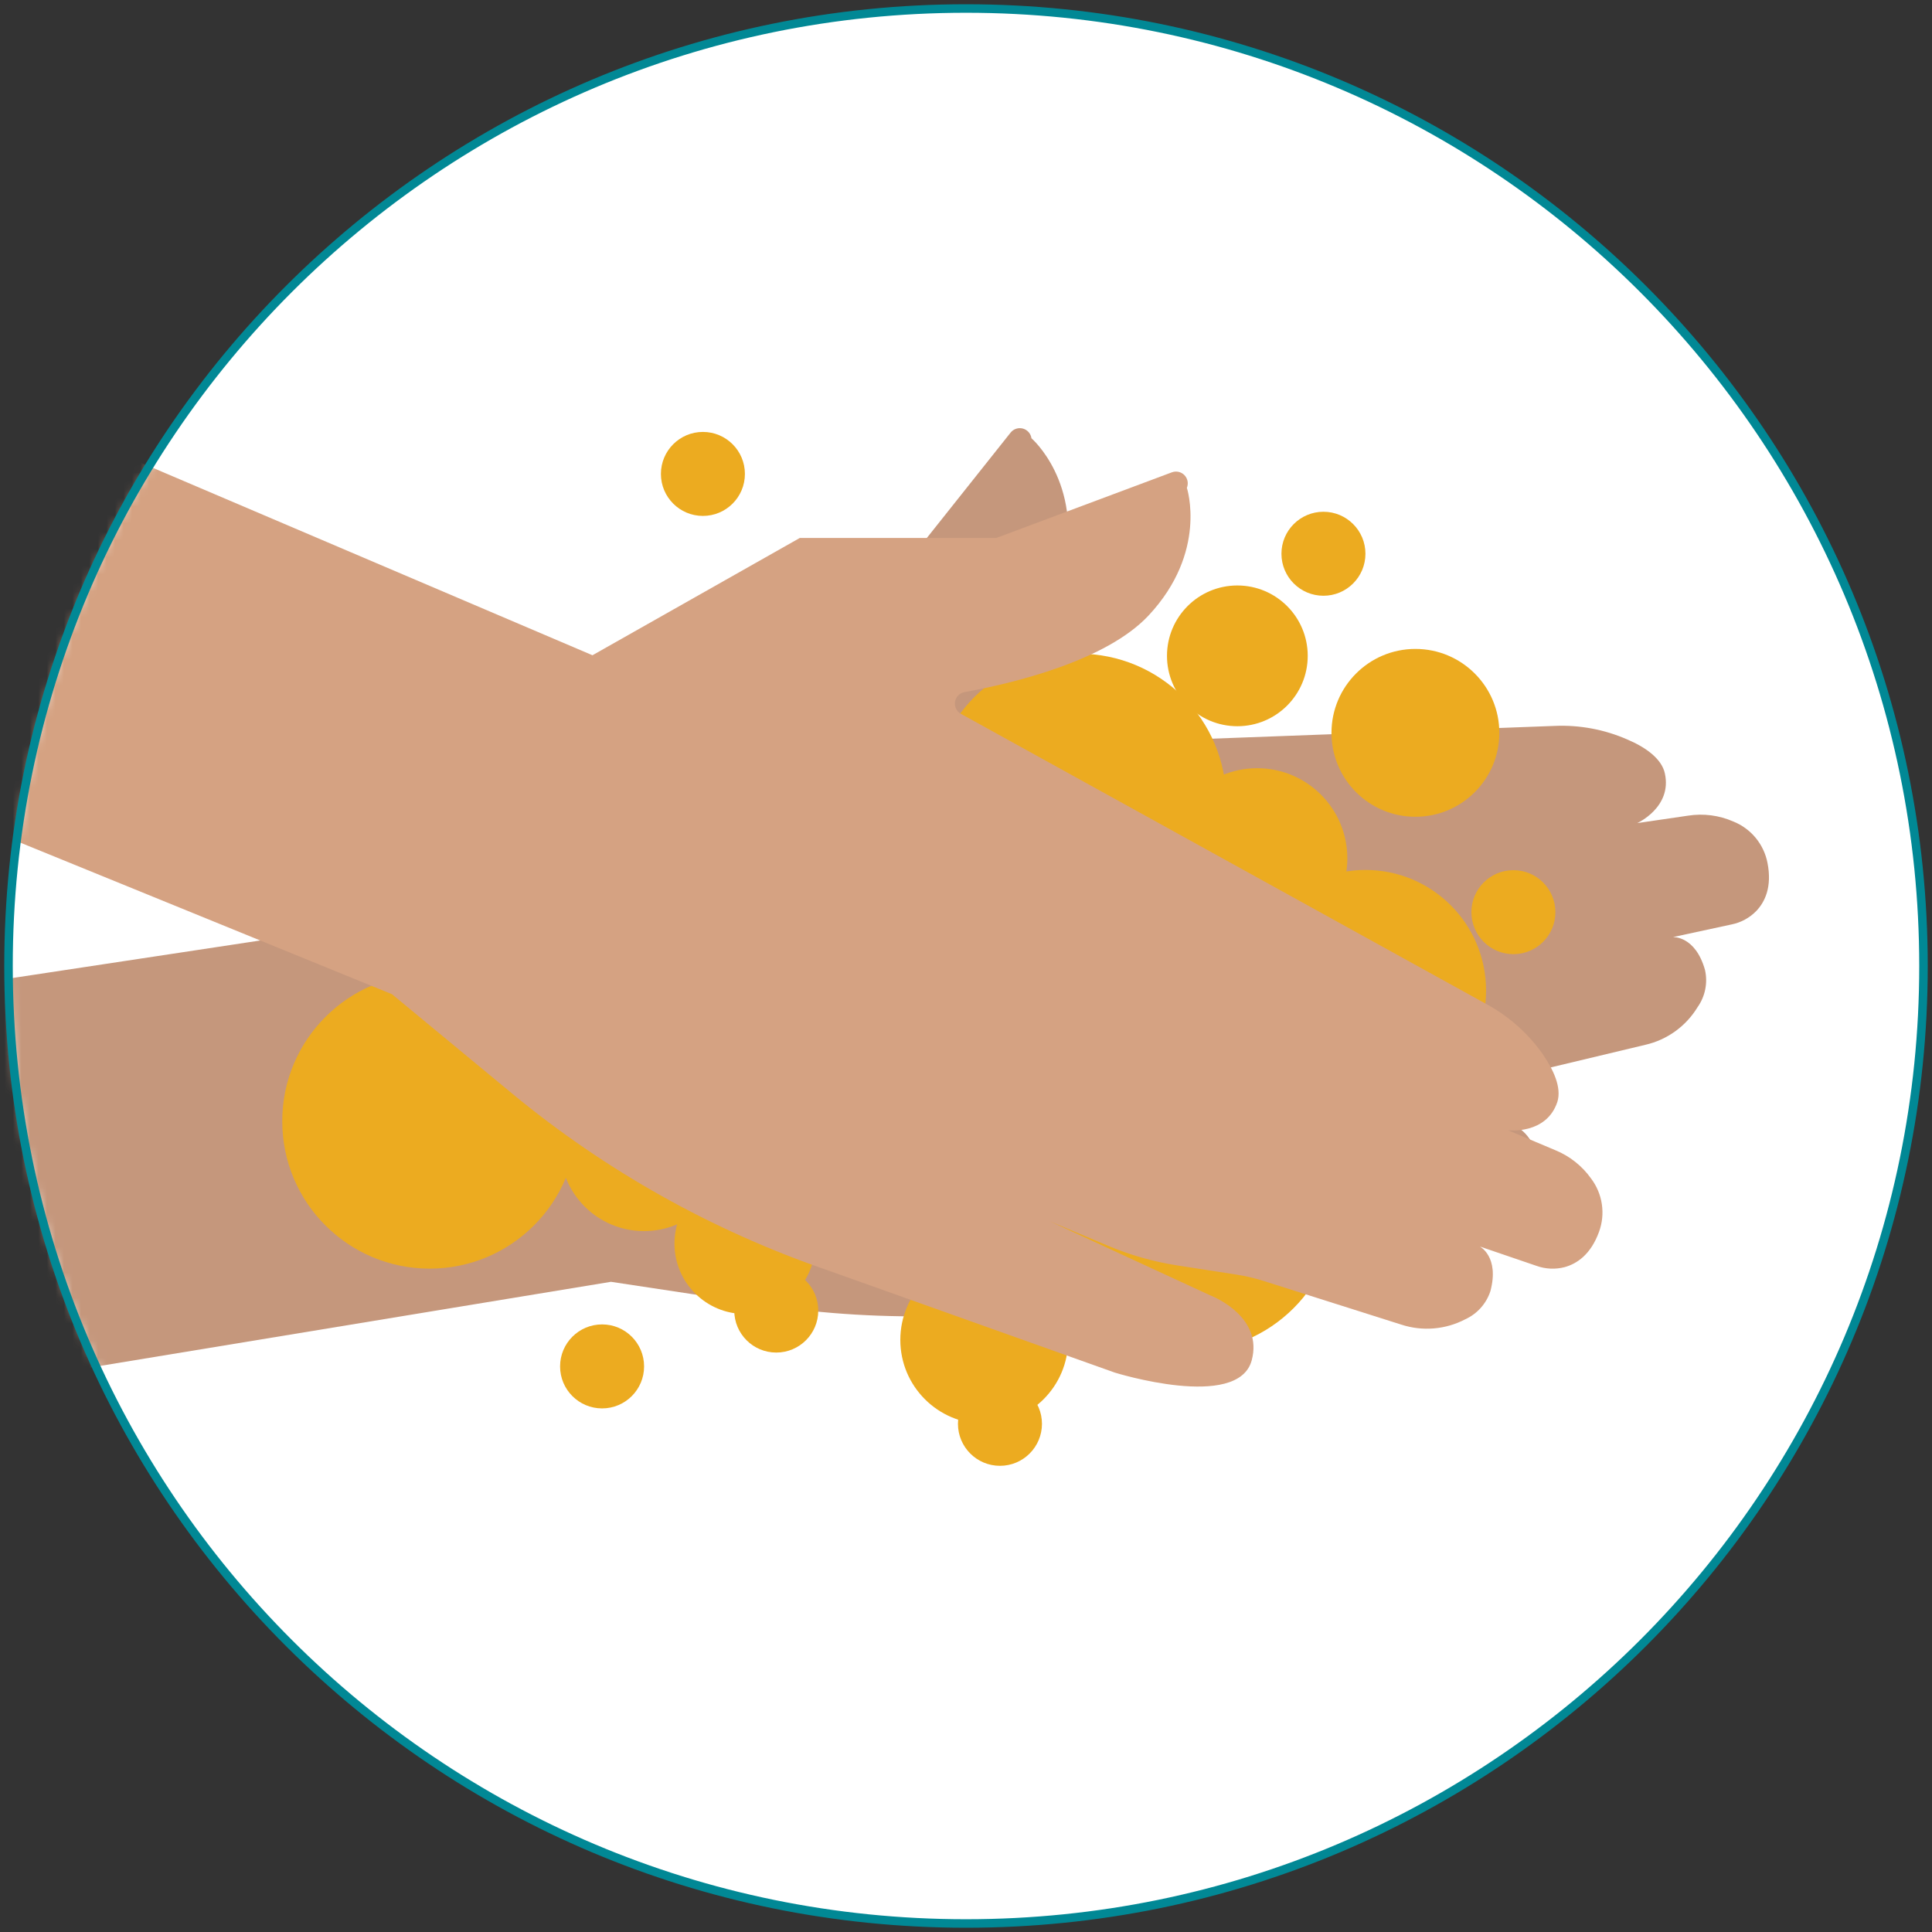 <svg width="227" height="227" viewBox="0 0 227 227" fill="none" xmlns="http://www.w3.org/2000/svg">
<rect x="0" y="0" width="227" height="227" fill="#333333" stroke="none"/>
<path d="M113.5 226C175.632 226 226 175.632 226 113.5C226 51.368 175.632 1 113.5 1C51.368 1 1 51.368 1 113.5C1 175.632 51.368 226 113.5 226Z" fill="white"/>
<mask id="mask0_4294_26946" style="mask-type:luminance" maskUnits="userSpaceOnUse" x="1" y="1" width="225" height="225">
<path d="M113.5 226C175.632 226 226 175.632 226 113.5C226 51.368 175.632 1 113.5 1C51.368 1 1 51.368 1 113.5C1 175.632 51.368 226 113.5 226Z" fill="white"/>
</mask>
<g mask="url(#mask0_4294_26946)">
<path d="M-49.51 122.634L71.433 104.313L85.24 79.972L105.031 68.073L118.741 50.828C118.909 50.617 119.135 50.459 119.392 50.375C119.649 50.291 119.924 50.284 120.185 50.355C120.445 50.426 120.679 50.571 120.858 50.773C121.037 50.975 121.153 51.226 121.191 51.493C121.191 51.493 127.202 56.664 125.058 66.664C123.527 73.778 115.617 81.591 111.164 85.519C110.953 85.707 110.806 85.956 110.742 86.231C110.677 86.506 110.699 86.794 110.804 87.056C110.909 87.318 111.093 87.541 111.329 87.695C111.566 87.849 111.844 87.926 112.126 87.917L182.647 85.292C185.596 85.16 188.537 85.711 191.239 86.902C193.304 87.777 195.246 89.133 195.613 90.874C196.488 94.855 192.367 96.71 192.367 96.71L198.343 95.835C200.146 95.553 201.992 95.792 203.663 96.526C204.683 96.937 205.584 97.596 206.284 98.444C206.984 99.293 207.46 100.302 207.67 101.382C208.23 104.208 207.364 105.984 206.349 107.043C205.561 107.849 204.549 108.397 203.444 108.618L196.558 110.105C196.558 110.105 199.183 109.921 200.329 113.964C200.498 114.714 200.507 115.49 200.356 116.244C200.205 116.997 199.898 117.711 199.454 118.338C198.78 119.447 197.891 120.408 196.839 121.167C195.787 121.926 194.594 122.467 193.33 122.757L176.706 126.729C175.714 126.972 174.742 127.294 173.801 127.692L167.239 130.369C164.617 131.444 161.872 132.19 159.067 132.591L151.726 133.641L172.366 131.393H172.497C173.11 131.296 179.042 130.518 180.468 135.443C182.218 141.384 167.423 144.963 167.423 144.963L132.241 152.05C118.316 155.028 103.967 155.467 89.885 153.345L71.783 150.606L-43.648 169.61L-49.51 122.634Z" fill="#C5977C"/>
<path d="M134.323 130.614C143.891 130.614 151.647 122.858 151.647 113.29C151.647 103.722 143.891 95.966 134.323 95.966C124.756 95.966 117 103.722 117 113.29C117 122.858 124.756 130.614 134.323 130.614Z" fill="#ECAB20"/>
<path d="M126.755 111.453C136.323 111.453 144.079 103.696 144.079 94.129C144.079 84.561 136.323 76.805 126.755 76.805C117.188 76.805 109.432 84.561 109.432 94.129C109.432 103.696 117.188 111.453 126.755 111.453Z" fill="#ECAB20"/>
<path d="M139.74 158.778C149.308 158.778 157.064 151.022 157.064 141.454C157.064 131.887 149.308 124.13 139.74 124.13C130.172 124.13 122.416 131.887 122.416 141.454C122.416 151.022 130.172 158.778 139.74 158.778Z" fill="#ECAB20"/>
<path d="M50.487 149.058C60.055 149.058 67.811 141.301 67.811 131.734C67.811 122.166 60.055 114.41 50.487 114.41C40.919 114.41 33.163 122.166 33.163 131.734C33.163 141.301 40.919 149.058 50.487 149.058Z" fill="#ECAB20"/>
<path d="M147.71 111.453C153.562 111.453 158.306 106.709 158.306 100.857C158.306 95.005 153.562 90.261 147.71 90.261C141.859 90.261 137.115 95.005 137.115 100.857C137.115 106.709 141.859 111.453 147.71 111.453Z" fill="#ECAB20"/>
<path d="M160.432 130.561C168.26 130.561 174.606 124.215 174.606 116.387C174.606 108.559 168.26 102.213 160.432 102.213C152.604 102.213 146.258 108.559 146.258 116.387C146.258 124.215 152.604 130.561 160.432 130.561Z" fill="#ECAB20"/>
<path d="M145.383 85.327C149.949 85.327 153.651 81.625 153.651 77.059C153.651 72.492 149.949 68.79 145.383 68.79C140.817 68.79 137.115 72.492 137.115 77.059C137.115 81.625 140.817 85.327 145.383 85.327Z" fill="#ECAB20"/>
<path d="M87.515 154.386C92.081 154.386 95.783 150.684 95.783 146.118C95.783 141.551 92.081 137.85 87.515 137.85C82.948 137.85 79.247 141.551 79.247 146.118C79.247 150.684 82.948 154.386 87.515 154.386Z" fill="#ECAB20"/>
<path d="M166.303 95.966C171.749 95.966 176.164 91.551 176.164 86.106C176.164 80.66 171.749 76.245 166.303 76.245C160.857 76.245 156.442 80.66 156.442 86.106C156.442 91.551 160.857 95.966 166.303 95.966Z" fill="#ECAB20"/>
<path d="M115.644 167.291C121.09 167.291 125.504 162.877 125.504 157.431C125.504 151.985 121.09 147.57 115.644 147.57C110.198 147.57 105.783 151.985 105.783 157.431C105.783 162.877 110.198 167.291 115.644 167.291Z" fill="#ECAB20"/>
<path d="M75.668 144.648C81.114 144.648 85.528 140.233 85.528 134.787C85.528 129.342 81.114 124.927 75.668 124.927C70.222 124.927 65.807 129.342 65.807 134.787C65.807 140.233 70.222 144.648 75.668 144.648Z" fill="#ECAB20"/>
<path d="M155.498 69.998C158.223 69.998 160.432 67.789 160.432 65.063C160.432 62.338 158.223 60.129 155.498 60.129C152.772 60.129 150.563 62.338 150.563 65.063C150.563 67.789 152.772 69.998 155.498 69.998Z" fill="#ECAB20"/>
<path d="M91.207 158.918C93.932 158.918 96.141 156.709 96.141 153.984C96.141 151.258 93.932 149.049 91.207 149.049C88.481 149.049 86.272 151.258 86.272 153.984C86.272 156.709 88.481 158.918 91.207 158.918Z" fill="#ECAB20"/>
<path d="M82.588 60.618C85.314 60.618 87.523 58.409 87.523 55.684C87.523 52.959 85.314 50.749 82.588 50.749C79.863 50.749 77.654 52.959 77.654 55.684C77.654 58.409 79.863 60.618 82.588 60.618Z" fill="#ECAB20"/>
<path d="M70.742 165.48C73.467 165.48 75.677 163.271 75.677 160.546C75.677 157.82 73.467 155.611 70.742 155.611C68.016 155.611 65.807 157.82 65.807 160.546C65.807 163.271 68.016 165.48 70.742 165.48Z" fill="#ECAB20"/>
<path d="M177.817 112.109C180.542 112.109 182.752 109.9 182.752 107.174C182.752 104.449 180.542 102.24 177.817 102.24C175.092 102.24 172.882 104.449 172.882 107.174C172.882 109.9 175.092 112.109 177.817 112.109Z" fill="#ECAB20"/>
<path d="M117.49 172.226C120.215 172.226 122.425 170.017 122.425 167.291C122.425 164.566 120.215 162.357 117.49 162.357C114.765 162.357 112.555 164.566 112.555 167.291C112.555 170.017 114.765 172.226 117.49 172.226Z" fill="#ECAB20"/>
<path d="M-20.69 38.491L69.613 76.989L93.971 63.208H117.061L137.701 55.491C137.953 55.4 138.226 55.383 138.488 55.444C138.749 55.505 138.987 55.641 139.173 55.835C139.358 56.029 139.483 56.272 139.533 56.536C139.582 56.8 139.553 57.072 139.451 57.32C139.451 57.32 141.935 64.853 134.945 72.325C129.975 77.627 119.196 80.252 113.316 81.32C113.037 81.371 112.782 81.508 112.583 81.71C112.385 81.913 112.255 82.172 112.21 82.452C112.165 82.732 112.207 83.019 112.332 83.273C112.456 83.528 112.656 83.738 112.905 83.874L174.685 117.997C177.28 119.41 179.518 121.397 181.229 123.807C182.515 125.662 183.513 127.788 182.979 129.476C181.684 133.352 177.187 132.801 177.187 132.801L182.752 135.146C184.439 135.837 185.895 136.993 186.951 138.48C187.612 139.359 188.044 140.388 188.207 141.476C188.371 142.564 188.261 143.675 187.887 144.709C186.907 147.422 185.263 148.489 183.836 148.883C182.747 149.166 181.597 149.114 180.538 148.734L173.871 146.459C173.871 146.459 176.198 147.649 175.113 151.709C174.876 152.432 174.491 153.099 173.984 153.666C173.476 154.234 172.857 154.69 172.165 155.007C171.017 155.608 169.761 155.973 168.47 156.081C167.18 156.189 165.881 156.038 164.649 155.637L148.34 150.466C147.355 150.16 146.349 149.926 145.33 149.766L138.331 148.681C135.534 148.247 132.801 147.472 130.194 146.372L123.352 143.493L142.198 152.199L142.329 152.251C142.898 152.487 148.401 154.876 147.071 159.828C145.47 165.795 130.981 161.272 130.981 161.272L97.174 149.224C83.709 144.594 71.187 137.579 60.207 128.514L46.059 116.816L-39.869 81.775L-20.69 38.491Z" fill="#D5A282"/>
</g>
<path d="M113.5 226C175.632 226 226 175.632 226 113.5C226 51.368 175.632 1 113.5 1C51.368 1 1 51.368 1 113.5C1 175.632 51.368 226 113.5 226Z" stroke="#018895" stroke-miterlimit="10"/>
</svg>
